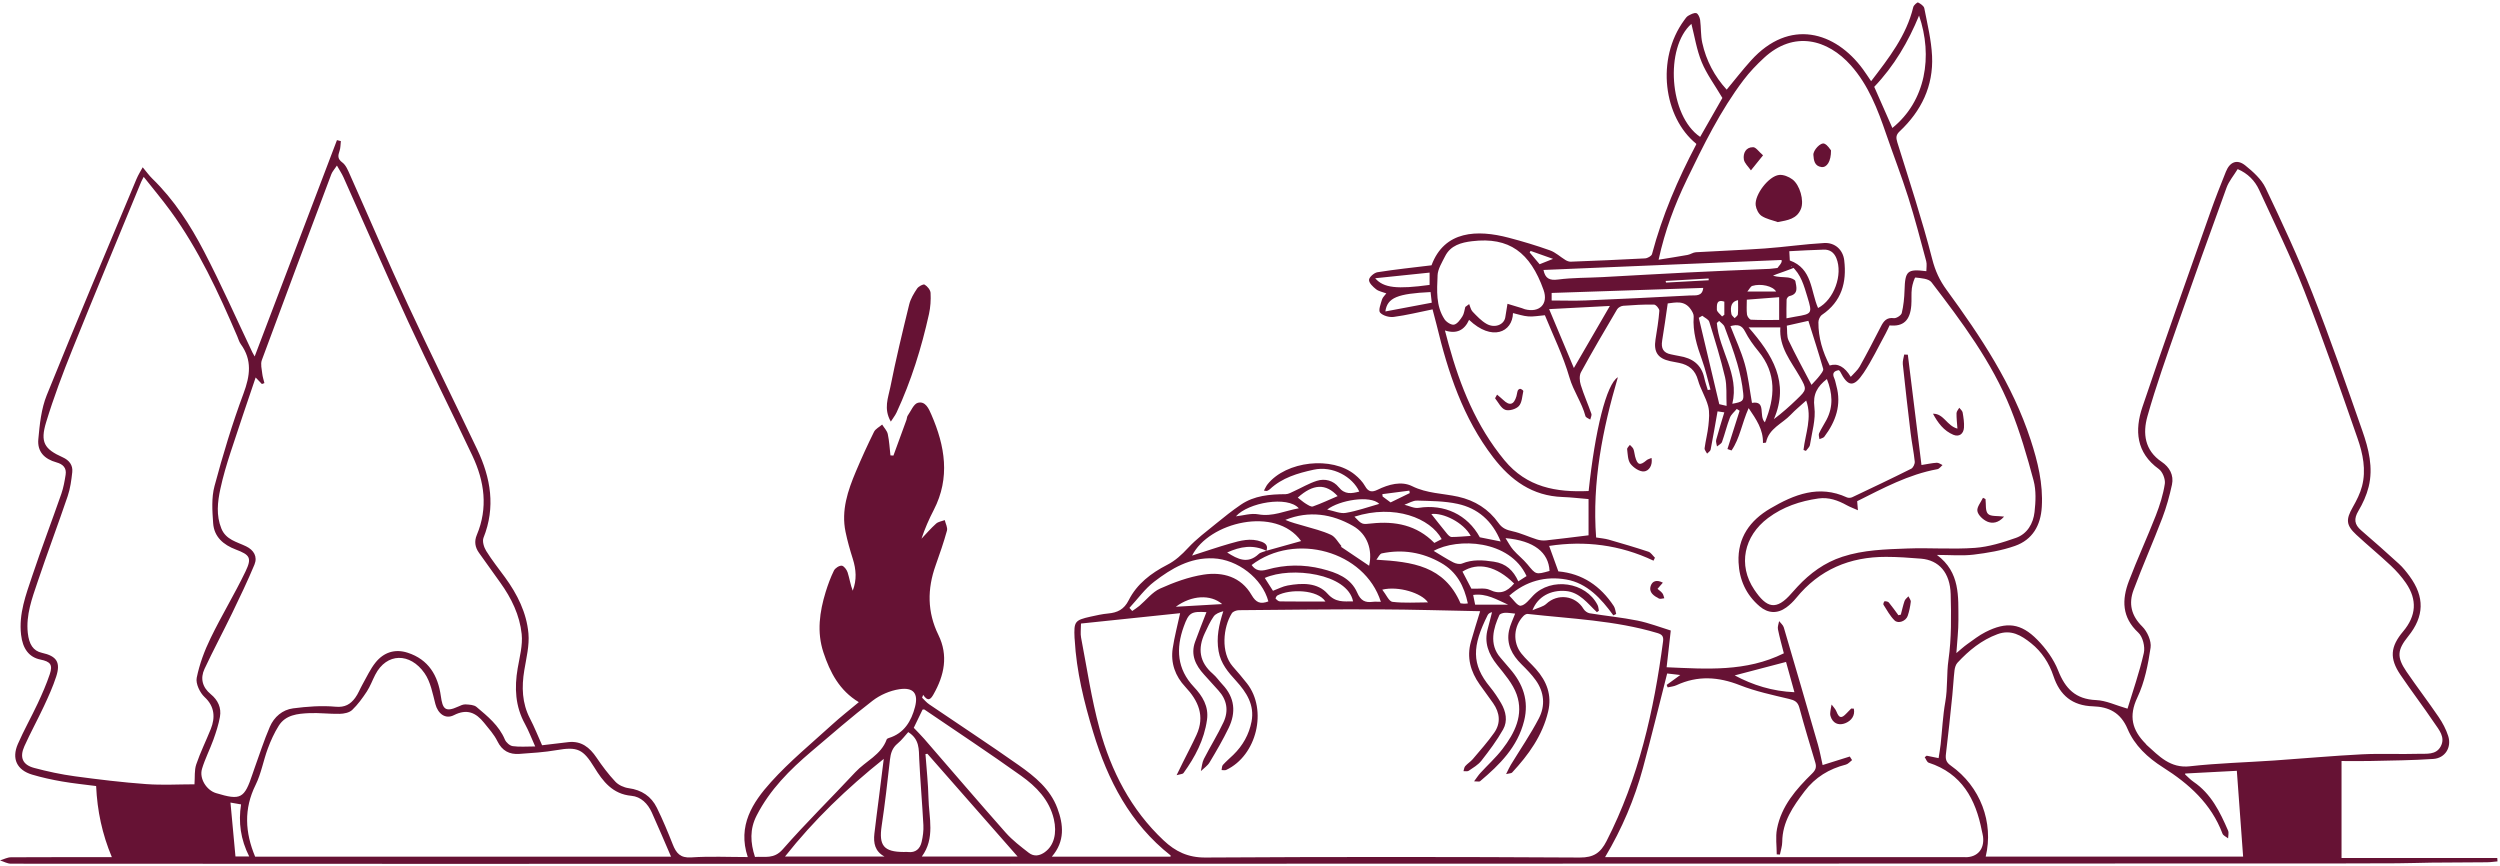 <svg xmlns="http://www.w3.org/2000/svg" width="984" height="341" viewBox="0 0 984 341" fill="none"><path d="M982.917 337.708H921.628V299.538C925.537 299.538 929.211 299.612 932.886 299.526C941.187 299.327 949.501 299.29 957.765 298.72C962.429 298.398 965.04 294.124 963.605 289.676C962.763 287.05 961.415 284.51 959.856 282.218C955.749 276.185 951.32 270.387 947.2 264.366C943.303 258.642 943.55 255.817 947.868 250.453C954.214 242.586 954.412 234.979 948.4 226.777C947.138 225.068 945.802 223.358 944.231 221.933C939.344 217.461 934.37 213.063 929.347 208.739C926.663 206.435 926.415 204.205 928.259 201.107C930.003 198.184 931.475 194.938 932.292 191.642C934.185 184.06 932.304 176.652 929.818 169.553C923.471 151.415 917.174 133.228 910.134 115.351C904.617 101.314 898.233 87.599 891.738 73.984C890.092 70.527 886.839 67.616 883.77 65.138C880.554 62.536 877.684 63.664 876.112 67.579C873.984 72.881 871.869 78.209 869.976 83.598C860.994 109.107 851.864 134.566 843.253 160.199C840.185 169.33 840.742 178.151 849.711 184.618C851.196 185.683 852.346 188.607 852.074 190.44C851.419 194.69 850.095 198.89 848.524 202.916C845.146 211.564 841.249 220.001 837.946 228.673C835.138 236.032 835.113 242.957 841.645 249.016C843.402 250.651 844.367 254.566 843.81 257.007C842.078 264.688 839.443 272.158 837.389 278.935C832.787 277.609 828.952 275.714 825.03 275.553C816.951 275.218 812.906 271.056 810.085 263.907C808.328 259.472 805.272 255.247 801.895 251.816C795.412 245.212 789.721 244.605 781.494 248.78C778.921 250.081 776.607 251.915 774.244 253.587C772.908 254.541 771.696 255.669 770.026 257.056C770.335 252.286 770.855 248.173 770.83 244.072C770.768 234.855 771.609 225.278 762.368 218.415C767.65 218.415 772.29 218.848 776.818 218.303C782.311 217.634 787.903 216.705 793.086 214.872C799.99 212.443 803.219 206.819 803.652 199.522C804.196 190.391 802.068 181.731 799.272 173.158C792.159 151.304 779.589 132.485 766.228 114.174C763.419 110.321 761.712 106.641 760.512 101.946C756.553 86.484 751.542 71.296 746.792 56.045C746.21 54.174 746.235 53.084 747.72 51.684C756.244 43.681 761.019 33.831 760.462 22.062C760.165 15.756 758.619 9.499 757.407 3.255C757.233 2.338 755.934 1.459 754.945 0.976C754.66 0.839 753.237 2.029 753.064 2.784C750.355 14.058 743.427 22.867 736.474 31.96C735.311 30.263 734.358 28.764 733.307 27.327C722.42 12.411 704.345 7.034 689.177 23.833C685.874 27.488 682.855 31.391 679.626 35.281C674.826 30.028 671.548 23.858 670.013 16.858C669.37 13.934 669.568 10.837 669.172 7.839C669.036 6.848 668.356 5.337 667.663 5.175C666.723 4.952 665.461 5.671 664.471 6.216C663.828 6.575 663.37 7.319 662.9 7.951C651.629 23.325 654.871 46.245 667.601 56.553C667.613 56.652 667.675 56.776 667.638 56.85C660.364 70.639 654.24 84.886 650.231 100.013C650.021 100.781 648.462 101.649 647.497 101.698C637.736 102.231 627.975 102.627 618.213 102.999C617.533 103.024 616.754 102.702 616.16 102.342C614.106 101.091 612.263 99.319 610.061 98.539C604.716 96.631 599.26 94.996 593.779 93.558C581.532 90.337 568.541 90.684 563.444 104.424C556.021 105.328 549.068 106.047 542.165 107.149C540.854 107.36 538.887 109.082 538.849 110.16C538.8 111.386 540.421 112.898 541.645 113.864C542.709 114.694 544.231 114.93 545.654 115.475C545.06 116.292 544.206 117.011 543.947 117.915C543.452 119.625 542.45 122.152 543.192 123.02C544.268 124.258 546.792 124.965 548.536 124.742C553.609 124.073 558.595 122.834 563.853 121.768C564.409 123.887 564.978 125.919 565.473 127.963C569.939 146.583 575.853 164.56 587.73 180.021C594.695 189.09 603.17 195.21 615.022 195.619C618.449 195.743 621.863 196.164 625.253 196.437V210.696C619.525 211.39 614.019 212.109 608.502 212.703C607.326 212.827 606.04 212.679 604.914 212.319C601.673 211.304 598.555 209.804 595.264 209.086C592.963 208.578 591.305 207.959 589.833 205.89C585.936 200.389 580.505 196.957 573.886 195.495C567.873 194.17 561.663 194.256 555.823 191.357C551.567 189.251 546.569 190.639 542.202 192.77C540.05 193.81 538.59 193.674 537.291 191.345C536.326 189.623 534.841 188.099 533.295 186.835C524.276 179.439 506.275 181.446 498.926 190.589C498.369 191.283 498.023 192.138 497.479 193.092C498.233 193.191 498.481 193.302 498.654 193.24C499.062 193.067 499.483 192.869 499.805 192.571C504.667 188.012 510.766 186.253 517.051 184.878C524.573 183.23 532.342 187.665 535.014 193.488C531.996 194.256 529.336 194.777 526.898 191.741C524.82 189.164 521.517 188.235 518.325 189.251C515.207 190.23 512.337 191.964 509.331 193.327C508.267 193.81 507.141 194.492 506.04 194.504C499.817 194.554 493.693 195.024 488.386 198.654C485.021 200.946 481.816 203.498 478.661 206.075C474.876 209.16 470.904 212.121 467.601 215.677C465.115 218.353 462.615 220.682 459.362 222.342C453.065 225.588 447.473 229.837 444.244 236.267C442.425 239.885 439.827 241.136 436.165 241.471C433.839 241.681 431.538 242.202 429.249 242.71C423.026 244.097 422.655 244.63 422.94 251.097C422.94 251.32 422.989 251.543 423.002 251.766C423.694 264.266 426.676 276.333 430.288 288.227C436.029 307.108 444.825 324.192 460.76 336.705C460.834 336.767 460.71 337.064 460.698 337.188H413.995C419.228 331.117 418.61 324.588 416.16 318.059C413.352 310.552 407.314 305.646 401.079 301.248C389.45 293.046 377.523 285.253 365.746 277.238C364.694 276.532 363.865 275.503 362.937 274.624C363.073 274.252 363.209 273.868 363.346 273.496C365.3 276.358 366.364 275.169 367.416 273.31C371.696 265.803 373.317 258.01 369.358 249.92C364.929 240.888 364.954 231.832 368.257 222.553C369.865 218.031 371.449 213.484 372.723 208.863C373.057 207.649 372.179 206.113 371.857 204.713C370.707 205.159 369.309 205.32 368.443 206.1C366.389 207.934 364.595 210.04 362.702 212.034C364.001 208.095 365.647 204.353 367.527 200.723C374.084 188.025 371.956 175.549 366.587 163.197C365.597 160.917 364.261 157.758 361.279 158.539C359.609 158.972 358.533 161.809 357.259 163.618C356.962 164.052 356.999 164.696 356.801 165.229C355.094 169.924 353.374 174.62 351.654 179.315C351.258 179.29 350.875 179.266 350.479 179.241C350.157 176.429 350.021 173.579 349.427 170.841C349.131 169.503 347.98 168.351 347.213 167.112C346.124 168.054 344.603 168.785 344.009 169.974C341.485 175.078 339.11 180.281 336.895 185.534C333.691 193.129 331.056 200.884 332.8 209.321C333.542 212.926 334.557 216.482 335.67 219.988C336.982 224.151 337.291 228.252 335.633 232.501C334.718 230.135 334.371 227.645 333.617 225.278C333.27 224.213 332.157 222.726 331.303 222.652C330.301 222.578 328.717 223.606 328.235 224.585C326.911 227.273 325.872 230.135 324.981 232.997C322.581 240.839 321.455 248.793 324.103 256.796C326.701 264.638 330.4 271.799 338.033 276.371C334.371 279.431 330.821 282.193 327.517 285.216C319.389 292.625 310.816 299.662 303.479 307.801C296.242 315.829 290.192 324.997 294.324 337.337C286.827 337.337 279.416 336.977 272.068 337.473C267.75 337.77 266.154 335.788 264.806 332.381C262.876 327.5 260.859 322.631 258.546 317.936C256.331 313.438 252.57 310.923 247.461 310.23C245.605 309.982 243.465 309.016 242.203 307.665C239.468 304.754 237.031 301.508 234.792 298.188C232.083 294.174 228.804 291.535 223.695 292.105C220.181 292.501 216.668 292.935 213.364 293.331C211.731 289.689 210.346 286.158 208.601 282.813C205.447 276.73 205.273 270.411 206.362 263.82C207.154 259.014 208.416 254.058 207.995 249.313C207.265 241.173 203.615 233.889 198.791 227.261C196.279 223.816 193.607 220.471 191.368 216.854C190.477 215.417 189.759 213.075 190.304 211.675C195.116 199.621 193.174 188.124 187.829 176.899C178.773 157.895 169.408 139.039 160.55 119.947C152.682 102.999 145.345 85.803 137.724 68.743C136.957 67.021 136.153 64.99 134.743 63.949C132.763 62.499 133.023 61.223 133.654 59.377C134.062 58.176 134.013 56.825 134.161 55.537L132.627 55.153C121.851 83.474 111.076 111.795 100.238 140.302C99.855 139.621 99.558 139.15 99.323 138.654C93.025 125.411 87.087 111.981 80.32 98.985C74.889 88.541 68.48 78.605 59.919 70.28C58.62 69.016 57.556 67.492 56.17 65.844C55.478 67.133 54.414 68.793 53.671 70.577C41.844 98.861 29.881 127.108 18.4 155.541C16.235 160.905 15.616 167.025 15.084 172.873C14.639 177.742 17.41 180.653 22.26 182.004C24.771 182.697 26.256 184.159 25.835 186.848C25.439 189.375 24.982 191.94 24.153 194.343C20.404 205.109 16.334 215.764 12.721 226.579C10.21 234.087 7.34 241.582 8.292 249.821C8.923 255.309 11.398 258.691 15.925 259.608C19.86 260.401 20.837 261.64 19.587 265.381C18.276 269.296 16.606 273.1 14.862 276.841C12.338 282.218 9.406 287.409 7.03 292.848C4.507 298.634 6.659 303.106 12.647 304.89C16.482 306.03 20.429 306.897 24.375 307.578C28.866 308.359 33.407 308.805 37.836 309.387C38.281 319.162 40.211 328.256 44.022 337.362C43.032 337.362 41.708 337.362 40.384 337.362C4.185 337.362 40.557 337.349 4.358 337.423C2.911 337.423 1.463 338.229 0.016 338.65C1.451 339.108 2.886 339.951 4.321 339.951C130.474 340.013 184.068 340.025 310.222 340C514.032 339.963 717.855 339.938 921.665 339.852C967.415 339.827 932.972 339.567 978.723 339.393C980.158 339.393 981.581 339.17 983.016 339.046C982.991 338.6 982.954 338.154 982.929 337.708H982.917ZM541.274 109.516C548.71 108.747 555.588 108.029 562.69 107.298V112.142C549.984 113.876 544.578 113.369 541.274 109.516ZM545.283 122.586C546.025 117.122 550.145 115.586 563.073 114.954C563.234 116.367 563.358 117.556 563.543 119.142C557.432 120.294 551.518 121.409 545.283 122.586ZM76.509 308.706C70.423 308.706 63.94 309.09 57.507 308.619C48.141 307.938 38.788 306.81 29.473 305.547C24.066 304.816 18.697 303.663 13.427 302.251C8.874 301.037 7.624 298.088 9.604 293.703C11.991 288.4 14.8 283.296 17.262 278.031C19.056 274.19 20.825 270.3 22.124 266.286C23.942 260.661 22.297 258.233 16.482 256.945C13.068 256.189 11.422 253.612 10.94 249.102C10.185 242.028 12.598 235.586 14.763 229.144C18.573 217.808 22.792 206.608 26.639 195.285C27.666 192.262 28.099 188.991 28.446 185.807C28.742 183.069 27.209 181.136 24.709 180.009C17.447 176.763 15.752 174.087 18.165 166.17C21.122 156.457 24.709 146.918 28.508 137.502C37.366 115.487 46.508 93.596 55.539 71.642C55.75 71.135 56.034 70.651 56.566 69.611C60.216 74.232 63.791 78.481 67.058 82.954C78.167 98.18 85.998 115.153 93.384 132.373C93.83 133.402 94.114 134.541 94.757 135.433C99.323 141.715 98.444 147.884 95.846 154.884C91.405 166.802 87.718 179.043 84.427 191.332C83.19 195.929 83.561 201.083 83.895 205.939C84.266 211.316 87.941 214.438 92.79 216.284C98.37 218.402 99.224 219.542 96.613 224.969C92.345 233.839 87.198 242.288 82.906 251.147C80.493 256.102 78.501 261.417 77.425 266.794C76.967 269.086 78.674 272.654 80.543 274.388C84.489 278.031 84.774 282.416 82.967 286.938C81.099 291.609 78.848 296.131 77.239 300.876C76.46 303.18 76.757 305.856 76.546 308.706H76.509ZM79.503 302.635C80.691 298.695 82.609 294.979 84.007 291.101C85.046 288.19 86.023 285.204 86.567 282.169C87.211 278.588 85.776 275.54 82.955 273.236C79.652 270.523 78.749 267.017 80.493 263.288C83.945 255.904 87.805 248.706 91.355 241.372C94.411 235.053 97.455 228.71 100.152 222.231C101.451 219.096 99.892 216.507 96.885 215.045C93.224 213.261 88.93 212.48 87.124 208.02C85.033 202.854 85.627 197.614 86.728 192.46C87.78 187.554 89.227 182.71 90.786 177.928C93.916 168.277 97.219 158.675 100.622 148.578C101.661 149.668 102.366 150.412 103.084 151.155C103.418 151.031 103.739 150.907 104.073 150.783C103.776 149.544 103.356 148.306 103.22 147.054C103.022 145.283 102.49 143.288 103.059 141.739C112.078 117.308 121.233 92.927 130.413 68.558C130.808 67.517 131.637 66.65 132.615 65.163C133.716 67.108 134.569 68.397 135.2 69.784C143.712 88.764 151.989 107.855 160.723 126.736C168.888 144.391 177.635 161.785 185.936 179.377C190.7 189.474 192.159 199.906 187.668 210.573C186.605 213.112 186.988 215.404 188.51 217.56C191.293 221.5 194.102 225.415 196.922 229.33C201.302 235.425 204.568 242.152 205.335 249.573C205.793 253.971 204.519 258.592 203.752 263.077C202.453 270.696 202.787 277.993 206.622 284.944C208.106 287.645 209.195 290.568 210.655 293.802C207.253 293.802 204.482 294.062 201.797 293.678C200.646 293.517 199.186 292.216 198.716 291.076C196.39 285.538 191.912 281.921 187.557 278.254C186.543 277.399 184.724 277.337 183.252 277.25C182.312 277.201 181.285 277.671 180.394 278.093C175.136 280.521 174.208 278.935 173.515 273.979C172.39 265.865 168.666 259.559 160.439 256.907C155.428 255.284 151.011 256.771 147.795 260.785C145.716 263.374 144.318 266.509 142.66 269.42C141.671 271.167 140.966 273.112 139.778 274.698C137.922 277.188 135.782 278.501 132.107 278.167C126.577 277.659 120.886 278.093 115.356 278.811C111.175 279.356 107.884 282.193 106.214 286.059C103.875 291.46 102.094 297.11 100.077 302.66C99.842 303.292 99.632 303.924 99.422 304.568C96.168 314.38 94.77 315.111 85.009 312.162C81.297 311.047 78.365 306.439 79.503 302.66V302.635ZM92.679 337.101C92.048 330.275 91.392 323.312 90.712 315.891C92.184 316.139 93.347 316.337 94.881 316.61C93.78 323.635 94.696 330.399 98.085 337.101H92.692H92.679ZM100.424 337.188C96.453 327.661 95.908 318.406 100.609 308.929C102.811 304.481 103.653 299.364 105.397 294.669C106.548 291.559 107.946 288.462 109.715 285.65C112.424 281.338 117.138 280.905 121.629 280.694C125.649 280.508 129.683 281.054 133.716 280.967C135.386 280.93 137.477 280.521 138.603 279.455C140.829 277.337 142.685 274.76 144.393 272.171C145.729 270.126 146.57 267.76 147.696 265.58C152.187 256.845 161.416 256.833 167.094 264.96C169.47 268.355 170.286 272.951 171.363 277.114C172.34 280.843 175.247 283.234 178.662 281.487C183.796 278.861 187.334 280.508 190.502 284.448C192.382 286.79 194.473 289.082 195.772 291.733C197.628 295.536 200.51 297.011 204.407 296.738C209.306 296.391 214.243 296.094 219.08 295.251C227.332 293.814 229.522 294.867 233.926 302.053C237.291 307.541 241.114 312.559 248.512 313.228C252.261 313.562 254.97 316.313 256.541 319.769C259.115 325.431 261.515 331.179 264.125 337.188H100.424ZM297.157 337.287C295.339 331.675 295.029 326.41 297.825 320.971C303.022 310.824 310.828 303.019 319.34 295.796C327.307 289.044 335.188 282.156 343.452 275.801C346.409 273.533 350.293 271.824 353.968 271.279C359.473 270.449 361.539 272.877 360.154 278.229C358.719 283.779 355.898 288.648 349.799 290.494C349.502 290.581 349.093 290.791 349.007 291.027C346.805 297.159 340.718 299.563 336.672 303.911C327.183 314.095 317.237 323.858 308.069 334.314C304.63 338.241 301.042 337.039 297.157 337.287ZM308.972 337.139C320.428 322.656 333.369 310.254 347.844 298.695C347.213 303.75 346.594 308.805 345.951 313.847C345.357 318.617 344.689 323.374 344.157 328.144C343.749 331.799 344.343 335.107 348.128 337.126H308.96L308.972 337.139ZM357.407 335.342C356.85 335.28 356.281 335.342 355.725 335.342C347.819 335.317 345.864 332.802 347.027 325.034C348.326 316.412 349.304 307.727 350.281 299.055C350.566 296.503 351.197 294.359 353.312 292.637C354.945 291.299 356.22 289.528 357.481 288.152C362.009 290.99 361.626 294.979 361.811 298.918C362.232 307.541 362.987 316.152 363.445 324.774C363.556 326.967 363.259 329.247 362.752 331.402C362.133 334.078 360.413 335.701 357.395 335.355L357.407 335.342ZM362.814 337.151C368.146 329.941 365.622 321.875 365.449 314.107C365.313 308.334 364.682 302.573 364.261 296.8C364.521 296.763 364.768 296.726 365.028 296.688C376.905 310.23 388.794 323.758 400.535 337.139H362.814V337.151ZM411.409 335.293C409.244 336.891 406.993 337.275 404.914 335.652C401.735 333.186 398.481 330.709 395.833 327.723C385.033 315.532 374.455 303.131 363.779 290.828C362.48 289.329 361.044 287.929 359.659 286.468C360.772 284.176 361.923 281.797 363.123 279.294C363.284 279.294 363.692 279.17 363.902 279.307C376.596 287.942 389.4 296.416 401.896 305.336C407.846 309.585 413.018 314.789 414.799 322.42C416.086 327.946 414.836 332.74 411.409 335.268V335.293ZM755.341 6.129C760.821 22.086 758.013 39.728 744.837 50.37C742.4 44.845 740 39.382 737.699 34.178C745.555 25.952 751.085 16.462 755.341 6.129ZM665.733 9.388C666.995 14.281 667.799 19.621 669.791 24.453C671.758 29.223 674.95 33.484 677.931 38.551C675.383 43.024 672.352 48.339 669.185 53.877C656.912 45.613 655.229 18.704 665.72 9.4L665.733 9.388ZM663.877 70.8C670.471 57.184 677.102 43.569 686.294 31.453C688.657 28.343 691.404 25.469 694.274 22.817C706.077 11.878 719.351 15.458 728.519 25.754C735.397 33.484 739.072 43.061 742.387 52.749C745.245 61.062 748.437 69.276 751.085 77.651C753.707 85.952 755.897 94.401 758.161 102.813C758.483 104.027 758.211 105.402 758.211 106.74C750.689 105.786 749.848 106.629 749.625 114.273C749.538 117.271 749.229 120.306 748.536 123.205C748.313 124.122 746.408 125.349 745.431 125.225C742.548 124.853 741.398 126.402 740.297 128.557C737.6 133.823 734.878 139.088 731.983 144.254C731.142 145.753 729.694 146.93 728.457 148.33C726.065 144.333 723.302 142.842 720.168 143.858C717.384 138.518 715.677 132.881 715.727 126.823C715.727 125.832 716.345 124.457 717.125 123.924C724.857 118.683 726.935 111.151 725.884 102.429C725.389 98.328 722.259 95.417 717.991 95.652C710.184 96.086 702.427 97.238 694.621 97.796C685.589 98.44 676.521 98.737 667.477 99.282C666.389 99.344 665.362 100.137 664.261 100.335C660.599 101.004 656.924 101.549 652.829 102.218C655.328 90.734 659.151 80.6 663.877 70.825V70.8ZM688.237 128.855H700.745C700.163 136.66 704.939 142.185 708.415 148.281C711.26 153.273 711.199 153.36 707.141 157.263C704.407 159.902 701.573 162.429 698.208 164.969C704.444 150.511 697.615 139.608 688.224 128.842L688.237 128.855ZM675.742 127.12C676.051 126.86 676.36 126.588 676.657 126.327C677.375 127.071 678.426 127.703 678.76 128.595C680.554 133.389 682.373 138.196 683.795 143.115C684.897 146.93 685.738 150.882 686.134 154.834C686.443 157.882 685.824 158.18 681.841 158.923C684.686 147.327 676.632 137.961 675.742 127.12ZM624.127 118.25C619.785 118.436 615.417 118.275 610.729 118.275V115.301C630.635 114.645 650.491 113.976 670.397 113.319C670.038 116.85 667.23 116.181 665.238 116.292C651.543 117.036 637.835 117.68 624.127 118.25ZM633.641 120.43C628.754 128.867 624.164 136.759 619.475 144.849C616.321 137.341 613.141 129.772 609.739 121.669C617.681 121.26 625.513 120.851 633.653 120.418L633.641 120.43ZM655.588 110.581C661.23 110.259 666.871 109.937 672.513 109.615C672.513 109.85 672.537 110.073 672.55 110.308C666.945 110.618 661.341 110.928 655.749 111.225C655.699 111.015 655.65 110.804 655.6 110.581H655.588ZM654.215 134.12C655.019 129.388 655.65 124.63 656.417 119.427C659.436 119.092 662.974 118.089 665.498 121.768C666.067 122.598 666.698 123.689 666.636 124.605C666.203 130.589 667.898 136.078 669.89 141.591C671.275 145.419 672.141 149.421 673.242 153.348C672.884 153.41 672.537 153.472 672.178 153.521C671.721 151.935 671.152 150.362 670.805 148.752C669.655 143.399 666.042 140.946 660.957 140.129C659.856 139.955 658.768 139.683 657.679 139.472C654.635 138.89 653.732 137.056 654.227 134.095L654.215 134.12ZM668.653 125.076C669.11 124.816 669.568 124.543 670.026 124.283C670.978 125.064 672.475 125.683 672.772 126.662C675.012 133.897 677.251 141.145 678.983 148.504C679.775 151.886 679.404 155.541 679.589 159.753C677.659 159.307 676.706 159.084 676.706 159.084C673.935 147.389 671.288 136.239 668.64 125.076H668.653ZM678.698 118.733V123.899L677.808 124.556C677.078 123.651 675.729 122.722 675.754 121.83C675.791 120.344 675.383 117.618 678.711 118.733H678.698ZM681.098 128.359C683.956 127.591 685.577 127.938 686.864 130.49C688.262 133.253 690.13 135.842 692.109 138.246C699.359 147.042 698.678 156.457 694.658 166.22C692.084 163.792 695.388 157.572 689.573 158.576C688.645 153.311 688.126 148.144 686.74 143.226C685.33 138.221 683.078 133.451 681.098 128.347V128.359ZM684.092 118.138C684.092 120.009 684.191 121.88 684.031 123.738C683.981 124.271 683.202 124.729 682.756 125.225C682.323 124.704 681.618 124.246 681.494 123.664C680.839 120.381 681.705 118.621 684.08 118.138H684.092ZM700.274 116.986V125.931C696.489 125.931 692.839 126.018 689.214 125.832C688.62 125.807 687.717 124.581 687.618 123.825C687.383 121.979 687.544 120.083 687.544 117.952C691.973 117.618 695.944 117.308 700.274 116.974V116.986ZM687.754 114.744C688.558 113.802 689.016 112.737 689.721 112.526C693.062 111.51 697.8 112.563 699.074 114.744H687.754ZM703.961 133.947C703.207 132.336 703.503 130.23 703.293 128.186C706.448 127.48 709.454 126.798 711.78 126.278C713.797 132.695 715.813 138.902 717.607 145.171C717.817 145.89 716.815 147.054 716.197 147.884C715.331 149.036 714.292 150.052 713.005 151.477C709.763 145.258 706.683 139.683 703.961 133.947ZM715.59 121.236C712.646 114.595 713.425 105.749 704.468 102.516C704.419 101.574 704.357 100.459 704.27 98.873C708.799 98.65 713.327 98.365 717.867 98.254C720.168 98.192 721.838 99.307 722.778 101.574C725.463 108.066 721.851 117.99 715.59 121.236ZM701.19 102.342C701.87 103.767 698.679 105.526 699.309 106.84C699.94 106.344 704.382 105.415 705.198 104.771C708.86 107.93 710.06 112.477 711.409 116.937C713.364 123.379 713.252 123.54 706.732 124.618C705.755 124.779 704.778 124.977 703.157 125.287C703.157 122.697 703.095 120.306 703.207 117.915C703.231 117.42 703.862 116.627 704.32 116.528C708.031 115.735 707.066 112.923 706.658 110.668C706.547 110.024 704.84 109.355 703.8 109.231C701.883 108.995 699.916 109.169 697.85 108.487C698.74 107.992 705.149 105.997 707.017 104.944C704.728 104.647 697.862 105.774 696.538 105.824C685.775 106.245 675.012 106.716 664.248 107.248C653.064 107.806 641.893 108.475 630.709 109.07C624.882 109.379 619.005 109.268 613.24 110.024C609.813 110.47 608.192 109.565 607.512 106.257C638.849 104.944 670.063 103.631 701.165 102.33L701.19 102.342ZM602.452 98.762C605.297 99.778 608.155 100.794 611.285 101.896C609.392 102.652 607.908 103.247 605.99 104.002C604.852 102.652 603.454 101.004 602.068 99.357C602.192 99.158 602.328 98.96 602.452 98.762ZM565.82 108.438C565.919 105.886 567.564 103.309 568.776 100.88C570.941 96.544 575.197 95.442 579.428 94.934C594.015 93.199 602.266 99.332 607.537 114.099C609.529 119.675 605.916 123.193 600.225 121.731C599.792 121.62 599.396 121.397 598.963 121.273C597.095 120.703 595.215 120.145 593.346 119.575C593.062 121.372 592.79 123.168 592.468 124.965C591.949 127.839 588.324 129.288 585.119 127.48C583.041 126.303 581.309 124.432 579.614 122.673C578.896 121.929 578.698 120.69 578.265 119.687C577.758 120.059 577.251 120.443 576.744 120.814C576.385 122.053 576.286 123.453 575.618 124.494C574.777 125.807 573.626 127.48 572.327 127.777C571.263 128.025 569.321 126.798 568.578 125.683C565.102 120.418 565.597 114.298 565.832 108.438H565.82ZM609.9 224.721C604.444 226.257 604.53 226.183 601.215 222.144C599.532 220.087 597.355 218.44 595.61 216.433C594.41 215.057 593.582 213.36 592.579 211.811C603.887 212.815 609.541 217.486 609.9 224.721ZM600.844 226.753C599.866 227.372 598.864 228.016 597.602 228.822C595.672 224.56 592.815 221.797 587.977 221.078C583.684 220.434 579.626 220.112 575.494 221.797C574.529 222.193 573.008 221.871 572.005 221.351C569.333 219.976 566.809 218.328 564.298 216.829C573.589 211.638 594.237 212.357 600.856 226.753H600.844ZM586.381 232.179C584.488 231.275 581.89 231.832 579.144 231.708C578.179 229.85 576.905 227.422 575.63 224.981C581.754 221.128 588.979 222.776 595.957 229.676C593.186 232.947 590.39 234.099 586.381 232.179ZM593.582 237.989H580.616C580.344 236.651 580.121 235.586 579.837 234.174C585.107 233.43 589.239 236.094 593.582 237.989ZM562.059 237.097C557.357 237.097 552.656 237.444 548.066 236.887C546.681 236.713 545.604 234.025 544.058 232.092C550.355 230.556 559.56 233.393 562.046 237.097H562.059ZM506.832 230.445C504.877 230.791 503.046 231.795 501.042 232.538C499.965 230.853 498.901 229.181 497.813 227.484C508.168 222.838 530.424 225.761 532.565 236.701C528.791 236.713 525.674 237.197 522.544 233.703C518.572 229.243 512.486 229.429 506.832 230.445ZM521.678 236.763C515.38 236.763 509.578 236.788 503.788 236.713C503.194 236.713 502.551 236.119 502.081 235.648C501.97 235.536 502.39 234.582 502.761 234.384C507.673 231.721 518.659 232.018 521.678 236.751V236.763ZM520.28 223.891C513.055 222.094 505.867 222.181 498.753 224.188C496.155 224.919 494.188 224.634 492.641 222.392C509.727 209.334 537.142 216.866 543.501 236.862C542.227 236.862 541.225 236.763 540.247 236.887C537.266 237.258 535.571 236.404 534.21 233.282C531.662 227.446 526.107 225.353 520.28 223.903V223.891ZM483.004 217.461C488.225 215.082 493.248 214.264 498.456 216.792C497.429 217.201 496.167 217.349 495.425 218.056C491.182 222.07 487.26 220.186 483.016 217.461H483.004ZM567.453 212.183C566.475 212.691 565.498 213.199 564.558 213.695C557.642 206.658 549.13 205.035 539.864 206.026C536.091 206.435 536.103 206.534 533.109 203.362C548.883 198.295 563.048 203.982 567.453 212.196V212.183ZM563.37 202.322C568.009 201.727 575.977 205.58 578.884 210.932C576.298 211.105 573.812 211.353 571.337 211.365C570.744 211.365 570.026 210.647 569.568 210.089C567.304 207.339 565.114 204.527 563.37 202.322ZM538.887 222.677C535.2 220.199 531.464 217.671 527.715 215.157C527.826 215.107 527.938 215.057 528.049 215.008C526.676 213.459 525.599 211.316 523.88 210.511C520.515 208.937 516.816 208.058 513.215 206.992C510.766 206.261 508.279 205.691 505.904 204.626C515.269 200.872 524.226 202.26 532.528 206.992C538.256 210.263 540.285 216.47 538.887 222.689V222.677ZM541.744 220.298C542.45 219.431 543.043 217.981 543.897 217.808C552.087 216.11 559.844 217.374 567.156 221.524C573.366 225.043 576.274 230.63 577.746 237.506C577.078 237.556 576.645 237.643 576.224 237.618C575.568 237.581 574.913 237.481 574.863 237.469C568.442 222.677 555.947 221.14 541.732 220.298H541.744ZM557.729 197.031C563.073 197.192 568.529 197.192 573.713 198.32C581.643 200.054 587.371 204.96 590.674 213.125C587.47 212.48 584.983 211.985 582.459 211.477C577.585 202.545 568.48 198.295 558.347 199.893C556.603 200.166 554.636 199.113 552.78 198.667C554.425 198.097 556.096 196.994 557.729 197.044V197.031ZM554.722 193.116C554.772 193.439 554.821 193.761 554.871 194.083C552.446 195.26 550.009 196.449 547.336 197.75C546.495 197.131 545.345 196.276 544.194 195.421C544.157 195.111 544.132 194.801 544.095 194.492C547.633 194.033 551.172 193.575 554.722 193.116ZM542.883 198.32C538.466 199.559 534.148 201.132 529.682 201.876C527.48 202.247 525.03 201.095 522.383 200.562C527.146 196.87 539.32 194.777 542.883 198.32ZM526.503 195.272C523.187 196.685 520.032 198.184 516.766 199.336C516.036 199.596 514.824 198.766 513.945 198.233C512.906 197.601 511.991 196.771 510.803 195.854C516.853 190.44 521.851 190.18 526.503 195.272ZM511.211 200.067C505.842 200.996 500.93 203.486 495.215 202.433C492.394 201.913 489.289 202.929 486.456 203.226C491.281 197.8 506.807 195.062 511.211 200.067ZM512.102 212.964C507.599 214.227 503.021 215.503 498.456 216.779C499.186 214.859 498.233 213.868 496.539 213.224C492.27 211.626 488.163 212.79 484.093 213.955C479.354 215.318 474.69 216.916 469.21 218.675C475.742 205.592 502.081 198.989 512.114 212.951L512.102 212.964ZM454.327 228.921C461.106 223.73 468.43 219.369 477.56 219.765C487.111 220.186 496.798 227.595 499.236 236.713C496.068 237.903 494.361 237.197 492.617 234.186C488.46 227.013 481.284 225.006 473.725 226.17C467.861 227.075 462.059 229.218 456.615 231.659C453.51 233.059 451.172 236.168 448.45 238.473C447.572 239.216 446.582 239.823 445.642 240.492C445.27 240.083 444.912 239.674 444.541 239.265C447.77 235.784 450.603 231.77 454.327 228.921ZM481.049 237.766C474.975 238.113 469.284 238.448 462.801 238.819C469.024 234.248 476.496 233.864 481.049 237.766ZM621.764 337.523C572.649 337.238 523.521 337.225 474.406 337.523C467.577 337.56 462.64 335.144 458.013 330.795C445.11 318.679 437.328 303.478 432.763 286.74C429.571 275.02 427.814 262.916 425.513 250.961C425.204 249.363 425.476 247.64 425.476 245.423C438.949 244.01 451.951 242.66 464.496 241.347C463.469 246.117 462.257 250.626 461.576 255.198C460.723 260.971 462.566 266.125 466.537 270.349C471.696 275.838 474.331 281.834 470.954 289.23C469.284 292.885 467.391 296.441 465.597 300.046C464.892 301.458 464.199 302.883 463.11 305.113C464.719 304.655 465.535 304.679 465.807 304.295C470.385 297.977 473.96 291.213 475.074 283.346C475.828 278.031 473.292 273.955 469.915 270.374C463.234 263.3 462.813 255.247 465.919 246.625C467.923 241.062 468.863 240.591 474.863 240.938C473.379 244.791 471.808 248.681 470.385 252.633C468.554 257.725 470.558 261.826 473.923 265.518C475.816 267.599 477.672 269.693 479.577 271.774C482.979 275.503 483.635 279.839 481.581 284.25C479.268 289.206 476.323 293.876 473.837 298.757C473.119 300.17 473.032 301.917 472.661 303.502C473.837 302.363 475.309 301.409 476.113 300.046C478.76 295.623 481.359 291.163 483.598 286.529C486.555 280.409 486.023 274.574 481.185 269.445C479.874 268.057 478.785 266.422 477.35 265.196C472.055 260.636 471.35 255.26 474.232 249.164C475.284 246.947 476.286 244.655 477.684 242.66C478.451 241.557 479.973 241 481.495 240.579C479.763 245.931 478.686 250.874 479.639 256.325C480.505 261.231 483.425 264.589 486.517 267.983C490.662 272.542 493.854 277.51 492.604 284.015C491.627 289.082 489.165 293.467 485.441 297.097C484.068 298.423 482.596 299.674 481.321 301.087C480.913 301.533 480.975 302.412 480.814 303.094C481.42 303.094 482.126 303.279 482.633 303.044C494.67 297.382 498.988 279.443 490.823 268.999C489.029 266.695 487.111 264.489 485.194 262.297C480.468 256.858 481.383 246.934 484.847 241.396C485.305 240.665 486.703 240.17 487.668 240.17C505.978 239.996 524.288 239.786 542.61 239.848C555.947 239.897 569.284 240.319 582.583 240.566C581.309 244.754 580.059 248.644 578.958 252.571C577.214 258.753 578.81 264.316 582.41 269.42C584.154 271.898 585.985 274.314 587.717 276.804C590.34 280.583 590.786 284.609 588.101 288.425C585.54 292.067 582.558 295.4 579.676 298.807C578.81 299.823 577.597 300.541 576.719 301.545C576.286 302.028 576.249 302.858 576.026 303.527C576.719 303.49 577.597 303.713 578.08 303.379C579.837 302.177 581.804 301.049 583.078 299.414C586.159 295.474 589.202 291.436 591.639 287.087C593.495 283.792 592.74 280.05 590.847 276.792C589.561 274.574 588.113 272.394 586.48 270.411C579.107 261.467 579.404 254.331 585.552 242.09C585.825 241.557 586.381 241.161 587.26 240.95C586.715 243.094 586.196 245.249 585.602 247.393C584.068 252.881 585.837 257.391 589.276 261.714C592.184 265.357 595.462 269.098 596.971 273.372C599.792 281.413 596.204 288.536 591.355 294.842C588.769 298.212 585.552 301.111 582.67 304.258C581.915 305.076 581.309 306.042 580.195 307.529C581.569 307.529 582.262 307.752 582.558 307.492C590.266 301 597.318 294.037 599.891 283.73C601.871 275.788 599.446 269.16 594.299 263.226C593.05 261.776 591.837 260.302 590.575 258.865C585.923 253.562 587.878 247.058 590.13 242.127C590.377 241.582 591.54 241.235 592.307 241.198C593.631 241.136 594.98 241.396 596.365 241.52C595.524 243.787 594.41 245.931 593.94 248.223C592.839 253.587 595.153 257.799 598.877 261.479C600.868 263.449 602.86 265.481 604.481 267.748C607.821 272.418 608.279 277.758 605.718 282.714C602.427 289.044 598.357 294.954 594.645 301.062C594.076 301.991 593.643 303.007 592.802 304.679C594.2 304.345 594.868 304.394 595.153 304.085C601.623 297.11 607.104 289.552 609.355 280.062C610.902 273.571 608.786 268.144 604.543 263.35C602.687 261.244 600.522 259.385 598.79 257.192C595.314 252.807 595.747 246.402 599.631 242.449C600.04 242.028 600.769 241.582 601.289 241.644C618.387 243.564 635.67 244.172 652.31 249.152C654.091 249.685 654.858 250.378 654.586 252.41C650.986 279.716 644.986 306.327 632.317 331.08C629.991 335.627 627.331 337.56 621.801 337.523H621.764ZM773.576 337.362C727.603 337.362 681.63 337.362 635.67 337.362C634.556 337.362 633.443 337.362 631.76 337.362C638.466 326.112 643.34 314.529 646.656 302.325C649.959 290.159 652.928 277.894 656.194 265.084C657.271 265.208 659.065 265.406 661.366 265.679C659.275 267.203 657.629 268.392 655.996 269.581C656.132 269.903 656.269 270.238 656.392 270.56C657.543 270.288 658.792 270.201 659.844 269.705C668.195 265.815 676.348 266.36 684.847 269.705C691.02 272.133 697.627 273.533 704.11 275.082C706.312 275.602 707.611 276.209 708.242 278.588C710.172 285.811 712.362 292.972 714.502 300.145C715.034 301.917 714.687 303.044 713.252 304.456C706.955 310.626 701.14 317.254 699.421 326.273C698.802 329.494 699.322 332.939 699.322 336.284C699.742 336.308 700.151 336.333 700.571 336.358C700.893 334.698 701.475 333.038 701.487 331.378C701.549 323.449 705.743 317.452 710.258 311.481C714.465 305.918 719.933 302.635 726.552 300.938C727.455 300.703 728.172 299.786 728.977 299.179C728.68 298.708 728.37 298.237 728.073 297.766C724.585 298.857 721.096 299.959 717.384 301.124C716.791 298.522 716.32 295.809 715.566 293.17C711.124 277.746 706.633 262.334 702.093 246.934C701.821 246.017 700.893 245.287 700.262 244.469C700.089 245.522 699.594 246.649 699.792 247.64C700.423 250.8 701.301 253.909 702.118 257.143C687.21 264.539 671.696 263.3 655.984 262.631C656.541 257.737 657.036 253.352 657.617 248.173C653.411 246.885 649.056 245.187 644.54 244.271C638.317 243.019 631.958 242.412 625.674 241.384C624.795 241.235 623.756 240.467 623.286 239.687C620.106 234.359 613.079 233.467 608.601 237.692C607.413 238.807 605.508 239.154 603.182 240.195C605.211 234.83 610.395 232.129 616.246 232.613C621.764 233.071 624.857 237.519 628.544 240.95C628.804 240.765 629.063 240.579 629.323 240.393C629.162 239.637 629.15 238.807 628.804 238.138C624.189 229.045 610.555 227.075 603.466 234.397C601.957 235.958 600.324 238.2 598.555 238.411C597.244 238.559 595.61 235.92 594.064 234.459C600.609 228.673 608.366 226.666 616.481 228.091C624.684 229.528 630.214 235.586 635.014 242.202C635.385 242.016 635.756 241.842 636.128 241.657C635.831 240.616 635.756 239.427 635.187 238.559C629.966 230.643 622.84 225.749 613.364 224.894C612.226 221.76 611.075 218.588 609.739 214.872C623.781 212.741 637.55 214.388 650.825 220.682C651.011 220.298 651.196 219.914 651.382 219.517C650.528 218.712 649.823 217.486 648.808 217.151C643.65 215.441 638.429 213.905 633.208 212.406C631.637 211.96 629.966 211.836 628.234 211.551C626.614 189.784 630.771 169.02 636.796 148.479C632.292 151.13 627.801 169.441 625.29 193.265C612.547 193.835 600.955 191.84 592.134 181.136C581.037 167.682 574.74 152.035 570.174 135.508C569.704 133.823 569.271 132.113 568.727 130.069C573.354 131.568 576.41 129.945 578.228 125.894C587.235 134.467 595.326 130.8 595.512 123.23C597.565 123.701 599.557 124.407 601.586 124.543C603.627 124.692 605.693 124.271 608.069 124.073C611.261 131.94 615.269 140.017 617.731 148.553C619.29 153.967 622.618 158.427 624.028 163.779C624.177 164.362 625.265 164.696 625.921 165.142C626.082 164.374 626.589 163.494 626.366 162.863C625.043 159.059 623.385 155.38 622.197 151.539C621.715 149.99 621.554 147.822 622.271 146.509C626.836 138.159 631.661 129.933 636.499 121.744C636.919 121.037 638.058 120.418 638.911 120.356C642.944 120.046 646.99 119.811 651.023 119.885C651.778 119.898 653.176 121.533 653.114 122.338C652.842 126.117 652.198 129.883 651.604 133.637C650.837 138.543 652.508 141.07 657.32 142.136C658.52 142.396 659.733 142.594 660.945 142.842C664.768 143.635 667.242 145.642 668.343 149.668C669.308 153.162 671.399 156.346 672.327 159.852C672.97 162.243 672.686 164.956 672.426 167.496C672.117 170.494 671.325 173.43 670.929 176.429C670.842 177.073 671.56 177.841 671.906 178.547C672.389 178.027 673.181 177.568 673.304 176.986C674.269 172.055 675.111 167.1 676.026 161.909C676.533 161.983 677.35 162.107 678.686 162.305C677.548 166.096 676.434 169.577 675.494 173.108C675.284 173.889 675.68 174.843 675.803 175.722C676.484 175.14 677.523 174.682 677.783 173.951C678.921 170.804 679.676 167.521 680.888 164.399C681.395 163.098 682.67 162.094 683.597 160.955C683.969 161.19 684.34 161.438 684.711 161.673C683.115 166.691 681.519 171.708 679.923 176.738C680.455 176.924 680.999 177.122 681.531 177.308C684.81 172.551 685.589 166.641 688.262 160.633C691.28 165.105 694.027 169.032 693.903 174.36C694.509 174.26 695.078 174.273 695.103 174.161C696.204 168.611 701.475 166.79 704.815 163.259C706.646 161.314 708.749 159.629 710.914 157.647C713.364 164.424 710.555 170.73 709.862 177.11C710.184 177.234 710.493 177.345 710.815 177.469C711.359 176.689 712.275 175.958 712.399 175.103C713.166 170.16 714.749 165.068 714.143 160.261C713.5 155.157 715.256 152.171 719.067 149.185C721.244 154.686 721.69 159.976 718.894 165.278C717.954 167.062 716.815 168.747 715.986 170.569C715.702 171.176 716.061 172.08 716.135 172.848C716.778 172.538 717.657 172.414 718.04 171.907C722.556 165.91 724.894 159.356 722.778 151.774C722.506 150.808 722.37 149.78 721.962 148.875C721.034 146.868 721.875 146.014 723.743 145.691C723.941 145.877 724.152 146.014 724.251 146.199C727.344 152.295 729.608 152.617 733.505 146.794C736.796 141.888 739.332 136.486 742.177 131.295C742.759 130.23 743.241 129.103 743.736 128.074C749.13 128.632 751.815 126.154 752.285 120.22C752.47 117.977 752.223 115.698 752.507 113.48C752.693 111.956 753.596 109.193 753.905 109.231C756.095 109.491 759.126 109.639 760.24 111.101C772.178 126.674 783.981 142.446 791.379 160.818C795.066 169.999 797.862 179.575 800.423 189.152C801.462 193.055 801.252 197.453 800.794 201.541C800.287 206.051 797.936 210.151 793.47 211.712C788.261 213.534 782.806 215.243 777.362 215.64C768.529 216.284 759.609 215.553 750.738 215.887C742.152 216.21 733.505 216.408 725.179 219.133C718.139 221.425 712.448 225.6 707.475 230.94C706.708 231.758 705.941 232.588 705.211 233.443C699.062 240.591 695.313 239.265 690.488 232.105C683.981 222.429 686.381 211.019 695.907 203.883C701.809 199.472 708.514 197.23 715.714 196.201C719.809 195.619 723.422 196.945 726.923 198.877C728.135 199.546 729.459 200.017 731.278 200.835C731.142 199.249 731.067 198.357 730.981 197.267C741.113 192.212 751.147 186.736 762.566 184.667C763.308 184.531 763.914 183.602 764.582 183.044C763.828 182.722 763.048 182.09 762.306 182.14C760.438 182.251 758.582 182.673 756.293 183.032C754.487 168.425 752.705 154.017 750.924 139.608C750.441 139.584 749.971 139.571 749.489 139.546C749.291 140.81 748.821 142.099 748.944 143.338C749.897 152.369 750.924 161.388 752.013 170.395C752.47 174.174 753.262 177.915 753.646 181.694C753.732 182.598 753.015 184.11 752.248 184.494C744.565 188.347 736.808 192.026 729.039 195.706C728.445 195.991 727.504 196.04 726.923 195.768C715.925 190.701 706.151 194.64 696.786 200.141C688.843 204.799 683.87 211.588 684.29 221.289C684.587 228.202 687.26 234.124 692.604 238.658C695.883 241.446 699.569 241.644 703.07 239.104C704.506 238.064 705.829 236.775 706.955 235.4C716.098 224.163 728.098 219.146 742.338 219.183C746.928 219.183 751.53 219.517 756.108 219.889C763.147 220.471 767.564 225.377 767.786 233.901C768.009 242.511 768.12 251.246 766.92 259.72C766.129 265.258 766.648 270.771 765.671 276.259C764.694 281.76 764.446 287.397 763.84 292.972C763.642 294.731 763.32 296.49 763.036 298.398C761.328 298.051 759.831 297.754 758.335 297.444C758.075 297.642 757.827 297.841 757.567 298.039C758.075 298.782 758.446 299.972 759.126 300.195C772.166 304.432 777.634 314.529 780.059 327.029C780.208 327.797 780.443 328.553 780.529 329.333C781.111 334.202 778.352 337.399 773.626 337.399L773.576 337.362ZM682.769 265.84C689.375 264.105 696.13 262.334 702.984 260.537C703.961 264.068 705.087 268.132 706.287 272.456C697.689 272.096 689.87 269.656 682.781 265.84H682.769ZM781.568 337.176C784.81 323.721 779.453 309.536 767.861 301.359C765.955 300.021 765.671 298.745 765.931 296.651C766.883 288.983 767.65 281.277 768.442 273.583C768.776 270.349 768.912 267.091 769.296 263.858C769.419 262.792 769.791 261.553 770.496 260.81C774.962 256.015 779.935 251.927 786.22 249.61C791.565 247.64 795.585 250.093 799.433 253.166C803.664 256.548 806.547 261.008 808.229 266.075C810.753 273.707 815.689 277.758 823.793 278.006C830.053 278.204 834.692 280.484 837.402 286.889C840.148 293.393 845.332 298.225 851.357 302.041C861.588 308.52 870.347 316.337 874.764 328.107C875.061 328.9 876.224 329.358 876.978 329.978C876.991 328.962 877.337 327.797 876.978 326.942C873.799 319.596 870.31 312.435 863.37 307.715C862.17 306.897 861.167 305.819 860.079 304.84C860.029 304.803 860.079 304.642 860.091 304.456C866.834 304.109 873.576 303.75 880.418 303.391C881.247 314.653 882.063 325.79 882.892 337.163H781.556L781.568 337.176ZM862.009 301.607C854.165 302.487 849.823 297.593 844.911 293.207C844.75 293.058 844.639 292.848 844.49 292.687C839.22 287.372 837.773 281.896 841.274 274.512C844.132 268.491 845.48 261.578 846.47 254.913C846.854 252.311 845.171 248.557 843.191 246.6C838.812 242.288 837.785 237.531 839.777 232.204C843.328 222.689 847.46 213.385 851.085 203.883C852.705 199.645 853.918 195.21 854.883 190.775C855.699 186.996 853.918 183.85 850.837 181.781C844.095 177.259 843.34 170.544 845.233 163.841C848.598 151.923 852.767 140.228 856.85 128.52C863.221 110.259 869.741 92.047 876.36 73.885C877.288 71.333 879.168 69.14 880.752 66.55C884.76 68.273 887.519 71.122 889.189 74.74C895.264 87.946 901.697 101.017 906.98 114.545C914.464 133.686 921.17 153.137 927.937 172.551C930.04 178.584 931.364 184.965 929.694 191.37C928.952 194.232 927.554 196.982 926.081 199.571C923.285 204.477 923.36 206.695 927.455 210.486C931.896 214.611 936.597 218.464 941.014 222.615C943.204 224.671 945.257 226.976 946.965 229.453C951.505 236.069 951.047 242.388 945.876 248.532C940.828 254.541 940.432 259.125 944.8 265.592C949.142 271.997 953.831 278.155 958.161 284.572C959.992 287.273 962.59 290.172 960.672 293.777C958.829 297.234 955.056 296.602 951.95 296.701C944.54 296.924 937.104 296.527 929.706 296.899C918.188 297.481 906.695 298.534 895.189 299.327C884.129 300.083 873.019 300.368 862.009 301.595V301.607Z" fill="#661234"></path><path d="M352.89 162.354C358.643 149.953 362.689 136.957 365.645 123.626C366.239 120.925 366.425 118.064 366.276 115.301C366.214 114.124 365.014 112.662 363.926 112.03C363.394 111.72 361.55 112.724 360.969 113.579C359.682 115.499 358.408 117.605 357.864 119.823C355.216 130.651 352.593 141.491 350.428 152.418C349.612 156.519 347.694 160.855 350.626 165.947C351.554 164.485 352.358 163.494 352.878 162.367L352.89 162.354Z" fill="#661234"></path><path d="M768.812 171.126C771.101 172.08 772.846 170.804 773.019 168.326C773.155 166.356 772.833 164.324 772.499 162.367C772.388 161.685 771.633 161.116 771.163 160.496C770.78 161.202 770.099 161.908 770.087 162.627C770.05 164.535 770.285 166.455 770.445 168.71C766.214 167.57 765.101 162.763 760.82 162.838C762.713 166.381 765.051 169.552 768.812 171.126Z" fill="#661234"></path><path d="M749.634 236.541C749.028 238.3 748.644 240.133 748.162 241.93C747.84 242.004 747.518 242.078 747.209 242.153C745.972 240.48 744.784 238.758 743.46 237.16C743.139 236.764 742.347 236.64 741.778 236.652C741.592 236.652 741.147 237.718 741.308 237.978C742.681 240.121 743.918 242.45 745.7 244.197C747.16 245.634 750.166 244.47 750.871 242.413C751.477 240.629 751.861 238.733 752.083 236.863C752.158 236.194 751.477 235.426 751.143 234.707C750.624 235.314 749.881 235.834 749.634 236.541Z" fill="#661234"></path><path d="M648.074 181.172C645.464 183.377 644.487 183.068 643.571 179.648C643.311 178.682 643.274 177.641 642.903 176.725C642.643 176.105 641.988 175.634 641.517 175.102C641.134 175.671 640.379 176.291 640.441 176.811C640.689 178.781 640.676 181.135 641.765 182.56C642.953 184.108 645.353 185.707 647.085 185.558C648.977 185.397 650.573 183.192 650.041 180.243C649.188 180.627 648.532 180.776 648.087 181.147L648.074 181.172Z" fill="#661234"></path><path d="M598.429 153.048C598.144 152.974 597.538 153.37 597.414 153.68C597.13 154.399 597.093 155.204 596.87 155.96C595.856 159.367 594.185 159.825 591.686 157.434C591.006 156.777 590.251 156.195 589.249 155.328C588.767 156.257 588.42 156.703 588.494 156.814C589.769 158.413 590.82 160.717 592.49 161.312C593.975 161.844 596.734 161.027 597.835 159.813C599.072 158.437 599.134 155.972 599.579 153.94C599.629 153.717 598.887 153.16 598.429 153.048Z" fill="#661234"></path><path d="M728.578 278.936C727.935 279.543 727.329 280.187 726.722 280.832C724.755 282.913 723.865 282.678 722.801 280.002C722.405 279.01 721.551 278.193 720.908 277.301C720.71 278.465 720.425 279.63 720.363 280.819C720.326 281.451 720.549 282.17 720.834 282.752C722.083 285.304 724.52 285.453 726.524 284.561C728.628 283.632 730.248 281.736 729.667 278.924C728.999 278.924 728.689 278.825 728.578 278.936Z" fill="#661234"></path><path d="M782.111 205.271C784.128 206.163 786.565 205.915 788.805 203.338C786.231 202.979 783.559 203.375 782.47 202.248C781.344 201.096 781.753 198.445 781.493 196.438C781.159 196.264 780.837 196.103 780.503 195.93C779.687 197.677 778.041 199.572 778.301 201.145C778.561 202.731 780.491 204.54 782.111 205.259V205.271Z" fill="#661234"></path><path d="M652.397 231.769C653.102 230.964 653.659 230.307 654.5 229.341C652.075 228.052 650.368 228.721 649.749 230.53C648.834 233.194 650.974 234.532 652.954 235.585C653.486 235.87 654.352 235.535 655.069 235.473C654.834 234.817 654.735 234.061 654.339 233.54C653.832 232.871 653.09 232.376 652.397 231.769Z" fill="#661234"></path><path d="M691.04 80.797C691.225 82.297 692.153 84.18 693.341 84.973C695.197 86.199 697.56 86.645 699.712 87.413C703.597 86.695 707.222 86.212 708.843 82.247C710.179 78.989 708.434 72.745 705.453 70.577C704.03 69.536 701.951 68.681 700.281 68.855C696.174 69.288 690.533 76.672 691.04 80.797Z" fill="#661234"></path><path d="M716.9 65.743C719.04 66.041 720.723 63.55 720.686 59.19C720.253 58.719 719.387 57.096 718.075 56.551C716.578 55.931 713.634 59.152 713.745 60.974C713.881 63.129 714.215 65.372 716.9 65.743Z" fill="#661234"></path><path d="M689.16 67.056C690.595 65.285 692.018 63.501 693.936 61.134C692.241 59.685 691.152 57.95 690.039 57.938C687.156 57.901 686.018 60.317 686.377 62.733C686.612 64.281 688.183 65.619 689.16 67.056Z" fill="#661234"></path></svg>